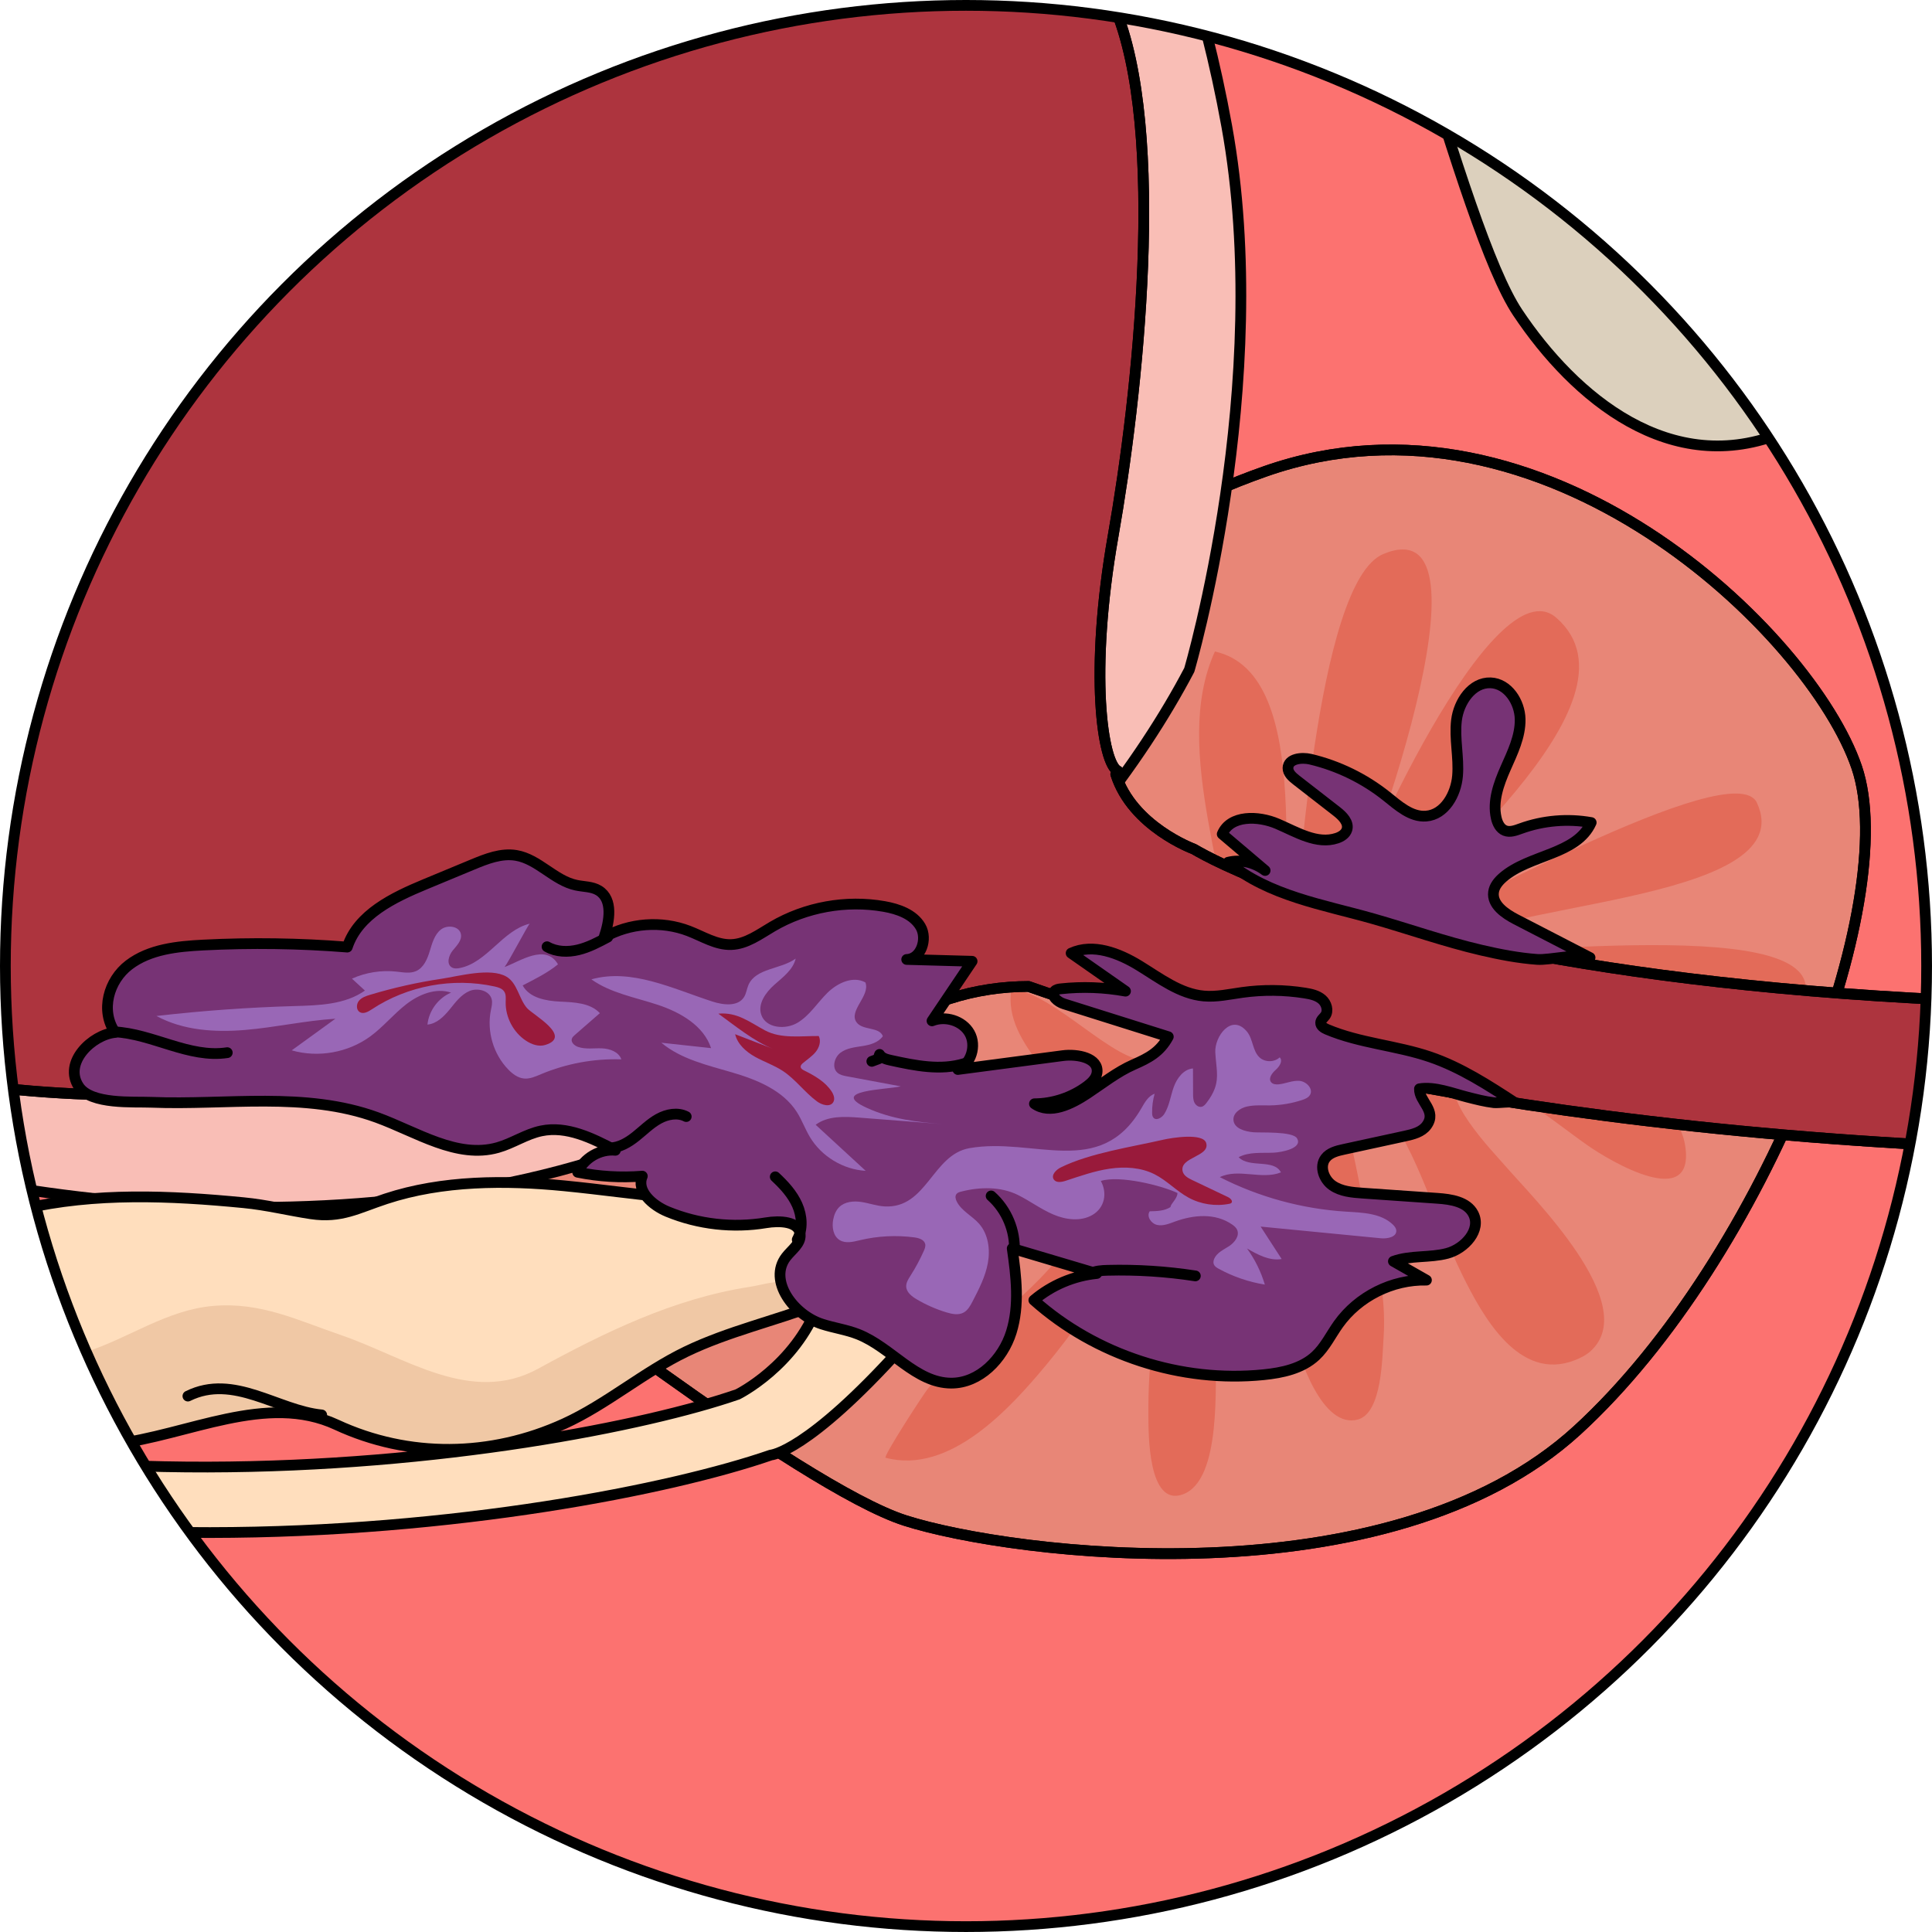 <?xml version="1.0" encoding="utf-8"?>
<!-- Created by: Science Figures, www.sciencefigures.org, Generator: Science Figures Editor -->
<svg version="1.1" id="Layer_1" xmlns="http://www.w3.org/2000/svg" xmlns:xlink="http://www.w3.org/1999/xlink" 
	 width="800px" height="800px" viewBox="0 0 179.921 179.921" enable-background="new 0 0 179.921 179.921"
	 xml:space="preserve">
<g>
	<circle fill="#FC7270" cx="89.96" cy="89.96" r="89.46"/>
	<g>
		<defs>
			<circle id="SVGID_1_" cx="89.96" cy="89.96" r="89.46"/>
		</defs>
		<clipPath id="SVGID_2_">
			<use xlink:href="#SVGID_1_"  overflow="visible"/>
		</clipPath>
		<g clip-path="url(#SVGID_2_)">
			<g>
				<g>
					<path fill="#E88677" stroke="#000000" stroke-linecap="round" stroke-linejoin="round" stroke-miterlimit="10" d="
						M46.446,116.478c0,0,28.006,21.987,37.868,25.13c9.864,3.144,45.023,7.666,62.578-8.421
						c17.555-16.083,30.251-49.357,26.011-61.755c-4.24-12.407-29.116-36.629-55.07-27.538c-25.951,9.091-43.633,33.88-43.633,33.88
						S61.675,90.718,60.561,90.972C59.447,91.227,33.671,106.867,46.446,116.478z"/>
					<path fill="#E36B59" d="M76.66,107.564c2.521,4.083,7.096,5.168,11.612,5.046c2.216-0.063,4.886-0.109,7.016-0.744
						c1.525-0.458,3.089-1.989,4.573-0.106c2.645,3.363-5.855,9.858-7.916,11.827c-1.924,1.836-3.852,3.688-5.542,5.747
						c-0.399,0.489-4.203,6.35-3.929,6.421c5.99,1.605,11.624-4.631,14.986-8.68c2.439-2.94,4.606-6.099,6.62-9.341
						c0.947-1.519,1.858-3.062,2.74-4.624c0.634-1.131,2.134-6.049,4.275-3.394c1.552,1.926-1.178,5.277-1.856,7.121
						c-1.723,4.714-2.337,9.979-2.294,14.995c0.012,1.621-0.047,8.492,3.191,7.341c3.692-1.319,2.972-10.426,3.13-13.409
						c0.174-3.206,0.444-6.413,0.75-9.611c0.239-2.521-0.123-6.671,1.161-8.914c1.486-2.596,2.993,0.806,3.435,2.157
						c1.566,4.757,0.763,9.905,1.84,14.76c0.474,2.145,2.676,8.993,6.029,8.03c2.245-0.65,2.241-5.857,2.369-7.658
						c0.282-4.048-0.767-7.971-1.711-11.87c-0.717-2.971-1.128-6.013-2.085-8.821c-0.953-2.799,2.328-2.666,3.651-0.916
						c3.48,4.592,4.952,10.696,7.478,15.813c1.891,3.833,5.273,9.999,10.508,7.924c0.515-0.204,1.037-0.466,1.446-0.842
						c4.765-4.346-5.461-14.337-8.043-17.34c-0.928-1.08-6.499-6.804-4.076-8.241c1.327-0.783,4.89,1.613,5.965,2.275
						c2.022,1.245,3.872,2.744,5.81,4.115c2.108,1.492,10.152,6.268,9.132,0.008c-0.585-3.594-4.766-5.865-7.865-7.024
						c-3.019-1.131-6.237-1.852-9.13-3.296c-1.895-0.944-4.676-2.513-1.174-3.23c2.926-0.599,5.61,0.019,8.519,0.329
						c3.856,0.411,8.538,0.568,12.137,2.142c2.715,1.194,5.796,1.758,7.834-1.159c6.988-9.999-27.879-5.019-32.69-5.912
						c2.419-4.502,33.475-4.193,29.061-13.722c-2.155-4.651-29.59,10.915-35.161,12.994c2.821-5.109,25.538-22.339,16.47-30.232
						c-5.825-5.066-18.522,23.095-20.125,28.72c2.181-3.735,15.255-39.322,4.025-34.652c-6.297,2.615-7.961,32.495-8.672,38.97
						c-1.454-6.601,2.537-27.773-7.014-29.891c-4.205,9.302,1.957,22.108,1.738,32.103c-4.121-2.643-4.532-10.469-8.582-12.383
						c-6.053-2.854-3.385,3.187-2.239,5.947c1.086,2.619,8.457,11.585,2.972,12.387c-3.116,0.466-8.807-6.252-12.839-6.624
						c-0.887,5.336,5.841,9.169,7.123,14.078C97.703,106.284,69.75,96.359,76.66,107.564z"/>
					<path fill="none" stroke="#000000" stroke-linecap="round" stroke-linejoin="round" stroke-miterlimit="10" d="M46.446,116.478
						c0,0,28.006,21.987,37.868,25.13c9.864,3.144,45.023,7.666,62.578-8.421c17.555-16.083,30.251-49.357,26.011-61.755
						c-4.24-12.407-29.116-36.629-55.07-27.538c-25.951,9.091-43.633,33.88-43.633,33.88S61.675,90.718,60.561,90.972
						C59.447,91.227,33.671,106.867,46.446,116.478z"/>
					<path fill="#F9BEB6" d="M110.755,62.389c0,0,7.84-26.614,3.488-50.641c-4.354-24.019-13.589-36.864-20.152-56.149
						c-6.564-19.285-7.695-34.546-7.025-56.325c0.669-21.783-4.166-40.9-10.148-45.273c-5.978-4.369-39.714,15.934-68.763,53.878
						C-20.896-54.177-58.114,1.82-62.836,32.282c-4.722,30.463,9.451,55.35,24.819,65.056c15.368,9.701,50.631,19.399,83.975,13.088
						C79.302,104.119,101.708,79.638,110.755,62.389z"/>
					<path fill="none" stroke="#000000" stroke-linecap="round" stroke-linejoin="round" stroke-miterlimit="10" d="M110.755,62.389
						c0,0,7.84-26.614,3.488-50.641c-4.354-24.019-13.589-36.864-20.152-56.149c-6.564-19.285-7.695-34.546-7.025-56.325
						c0.669-21.783-4.166-40.9-10.148-45.273c-5.978-4.369-39.714,15.934-68.763,53.878C-20.896-54.177-58.114,1.82-62.836,32.282
						c-4.722,30.463,9.451,55.35,24.819,65.056c15.368,9.701,50.631,19.399,83.975,13.088
						C79.302,104.119,101.708,79.638,110.755,62.389z"/>
					<path fill="#F2E8D9" d="M126.693-123.37c-5.246,2.251-22.519,7.204-22.719,36.719c-0.196,29.519,10.559,45.677,17.449,59.778
						c6.888,14.098,14.648,48.088,19.918,55.985c5.272,7.9,14.264,15.496,24.761,11.146c10.494-4.342,21.818-41.244,17.275-77.231
						c-4.539-35.99-12.894-53.585-23.337-70.384C149.596-124.153,134.684-126.796,126.693-123.37z"/>
					<path fill="#DCD0BD" d="M159.85,14.136c-15.349-3.707-13.789-17.762-16.185-29.981c-4.185-21.325-16.987-35.078-29.543-51.721
						c-4.017-5.324-8.253-10.708-10.109-16.878c0.345,28.106,10.698,43.832,17.41,57.57c6.888,14.098,14.648,48.088,19.918,55.985
						c5.272,7.9,14.264,15.496,24.761,11.146c7.599-3.148,15.629-23.369,17.758-47.955c-1.535,3.845-3.516,7.509-6.139,10.872
						C172.875,9.388,168.447,16.215,159.85,14.136z"/>
					<path fill="none" stroke="#000000" stroke-linecap="round" stroke-linejoin="round" stroke-miterlimit="10" d="M126.693-123.37
						c-5.246,2.251-22.519,7.204-22.719,36.719c-0.196,29.519,10.559,45.677,17.449,59.778
						c6.888,14.098,14.648,48.088,19.918,55.985c5.272,7.9,14.264,15.496,24.761,11.146c10.494-4.342,21.818-41.244,17.275-77.231
						c-4.539-35.99-12.894-53.585-23.337-70.384C149.596-124.153,134.684-126.796,126.693-123.37z"/>
					<g>
						<path fill="#E36B59" d="M571.179,83.874c3.999,0.321,7.145-1.535,8.188-2.478c1.433-1.296,2.995-4.24,3.257-6.135
							c0.652-4.706,0.783-3.469-0.429-7.963c-2.739-10.136-8.29-16.38-16.727-22.915c-5.131-3.977-11.475-7.047-17.588-9.188
							c-23.304-8.159-52.618-18.663-59.827-13.338c-5.824,4.295-6.213,6.632-8.785,13.401c-1.779,4.678-0.609,15.64-3.59,19.027
							c-3.424,3.887-19.471,2.623-24.563,2.94c-45.784,2.889-92.026,0.873-137.777-1.723c-12.959-0.736-25.916-1.484-38.888-1.922
							c-8.353-0.282-16.674-1.421-25.027-1.758c-9.302-0.372-21.309-1.899-29.926,1.531c-5.669,2.255-11.647,6.425-15.74,10.919
							c-2.132,2.339-6.436,10.24-6.661,15.2c-0.017,0.029-0.043,0.051-0.061,0.08c-2.942,4.952-2.208,11.978-3.907,17.414
							c-1.656,5.301-4.616,8.93-8.419,12.91c-8.096,8.47-6.43,16.12-1.715,26.068c2.952,6.227,8.071,10.461,14.482,12.835
							c20.949,7.756,47.912-1.36,67.855-7.934c62.822-20.702,133.335-29.092,159.237-28.756c25.902,0.341,53.741-1.546,56.167,3.782
							c2.423,5.328,2.596,8.605,10.506,11.076c7.908,2.474,23.797-2.247,42.895-1.48c2.236,0.09,4.471,0.11,6.71,0.039
							c8.58-0.27,25.643-3.723,34.278-13.076c2.629-2.848,6.147-11.201,4.888-15.065c-1.717-5.274-10.942-7.325-14.564-12.097
							c-0.348-0.458-0.662-0.93-0.961-1.406C568.551,83.849,570.892,83.851,571.179,83.874z"/>
						<path fill="none" stroke="#000000" stroke-linecap="round" stroke-linejoin="round" stroke-miterlimit="10" d="
							M571.179,83.874c3.999,0.321,7.145-1.535,8.188-2.478c1.433-1.296,2.995-4.24,3.257-6.135
							c0.652-4.706,0.783-3.469-0.429-7.963c-2.739-10.136-8.29-16.38-16.727-22.915c-5.131-3.977-11.475-7.047-17.588-9.188
							c-23.304-8.159-52.618-18.663-59.827-13.338c-5.824,4.295-6.213,6.632-8.785,13.401c-1.779,4.678-0.609,15.64-3.59,19.027
							c-3.424,3.887-19.471,2.623-24.563,2.94c-45.784,2.889-92.026,0.873-137.777-1.723c-12.959-0.736-25.916-1.484-38.888-1.922
							c-8.353-0.282-16.674-1.421-25.027-1.758c-9.302-0.372-21.309-1.899-29.926,1.531c-5.669,2.255-11.647,6.425-15.74,10.919
							c-2.132,2.339-6.436,10.24-6.661,15.2c-0.017,0.029-0.043,0.051-0.061,0.08c-2.942,4.952-2.208,11.978-3.907,17.414
							c-1.656,5.301-4.616,8.93-8.419,12.91c-8.096,8.47-6.43,16.12-1.715,26.068c2.952,6.227,8.071,10.461,14.482,12.835
							c20.949,7.756,47.912-1.36,67.855-7.934c62.822-20.702,133.335-29.092,159.237-28.756c25.902,0.341,53.741-1.546,56.167,3.782
							c2.423,5.328,2.596,8.605,10.506,11.076c7.908,2.474,23.797-2.247,42.895-1.48c2.236,0.09,4.471,0.11,6.71,0.039
							c8.58-0.27,25.643-3.723,34.278-13.076c2.629-2.848,6.147-11.201,4.888-15.065c-1.717-5.274-10.942-7.325-14.564-12.097
							c-0.348-0.458-0.662-0.93-0.961-1.406C568.551,83.849,570.892,83.851,571.179,83.874z"/>
						<path fill="#AD343E" stroke="#000000" stroke-linecap="round" stroke-linejoin="round" stroke-miterlimit="10" d="
							M258.343,90.614c-111.609,10.741-146.644-11.283-147.179-11.549c0,0-5.724-2.096-7.256-6.967
							c0.119-0.174,0.202-0.297,0.202-0.297c-1.449-0.646-2.695-9.138-0.437-21.955c2.259-12.818,5.021-37.678,0.106-49.231
							c-4.913-11.561-24.706-48.746-25.203-69.44c-0.497-20.691,4.594-56.345-5.44-61.857c-10.034-5.512-46.021,21.799-89.153,87.07
							C-59.144,21.657-55.836,56.391-47.127,73.069c9.269,17.758,28.491,28.533,58.161,28.912c29.67,0.38,46.315,1.006,60.428-0.634
							c3.197-0.372,6.62-2.098,10.003-4.538c4.164-3.516,9.537-4.943,14.313-4.943l0.002-0.002
							c16.23,5.732,52.158,15.435,109.376,15.435c16.412,0,34.581-0.801,54.53-2.719c103.152-9.928,244.417-23.527,318.969-8.392
							c0,0-1.631-3.343-1.48-7.736c0.151-4.393,1.975-6.611,1.975-6.611C502.546,66.282,362.369,80.597,258.343,90.614z"/>
						<path fill="#8C1D28" d="M-22.715,71.91c-3.026-19.99,0.157-40.869,11.248-58.009C-4.581,3.253,2.838-7.392,10.304-17.654
							c6.182-8.499,12.994-16.404,22.026-21.971c9.279-5.728,20.227-10.657,31.42-9.971c6.904,0.427,13.474,2.161,20.018,4.044
							c-2.942-8.519-5.035-16.721-5.191-23.275c-0.497-20.691,4.594-56.345-5.44-61.857c-10.034-5.512-46.021,21.799-89.153,87.07
							C-59.144,21.657-55.836,56.391-47.127,73.069c6.542,12.54,18.074,21.572,34.712,25.949
							C-18.479,91.689-21.345,80.965-22.715,71.91z"/>
						<path fill="none" stroke="#000000" stroke-linecap="round" stroke-linejoin="round" stroke-miterlimit="10" d="
							M258.343,90.614c-111.609,10.741-146.644-11.283-147.179-11.549c0,0-5.724-2.096-7.256-6.967
							c0.119-0.174,0.202-0.297,0.202-0.297c-1.449-0.646-2.695-9.138-0.437-21.955c2.259-12.818,5.021-37.678,0.106-49.231
							c-4.913-11.561-24.706-48.746-25.203-69.44c-0.497-20.691,4.594-56.345-5.44-61.857c-10.034-5.512-46.021,21.799-89.153,87.07
							C-59.144,21.657-55.836,56.391-47.127,73.069c9.269,17.758,28.491,28.533,58.161,28.912c29.67,0.38,46.315,1.006,60.428-0.634
							c3.197-0.372,6.62-2.098,10.003-4.538c4.164-3.516,9.537-4.943,14.313-4.943l0.002-0.002
							c16.23,5.732,52.158,15.435,109.376,15.435c16.412,0,34.581-0.801,54.53-2.719c103.152-9.928,244.417-23.527,318.969-8.392
							c0,0-1.629-3.447-1.48-7.736c0.149-4.289,1.975-6.611,1.975-6.611C502.546,66.282,362.369,80.597,258.343,90.614z"/>
					</g>
					<path fill="#FFDEBD" d="M3.253-90.218c11.669-6.515,33.074-13.561,55.736-21.027c18.432-6.072,37.492-12.348,51.404-18.436
						c31.122-13.62,49.468-2.212,64.435,27.55C188.441-75.071,216.492,28.547,228.17,118.8
						c11.408,88.17,3.927,127.723,1.895,139.359c-2.032,11.643-7.519,27.926-7.519,27.926l1.298-3.567l1.926-3.618l1.609-3.59
						l1.973-2.987l2.263-3.332l2.31-2.697l2.627-2.725l2.619-2.725l2.674-2.095l2.676-2.102l3.005-1.809l3.038-1.496l3.06-1.19
						l3.06-1.178l3.108-0.56l3.132-0.243l9.089-0.716l3.782,0.023l3.49,0.356l2.897,0.72l2.6,1.053l2.316,1.398l2.367,2.024
						l3.786,4.115l3.402,3.194l1.717,1.754l1.086,1.809l1.106,2.118l0.824,2.455l0.996,4.647l0.579,3.418l-0.429,2.553l-0.75,2.584
						l-0.863,1.01l-0.887,0.697l-1.206,0.724l-1.233,0.415l-2.48,0.505l-2.529-0.113l-2.582-0.744l-2.265-0.771l-1.351-1.151
						l-0.674-0.58l-0.364-0.599l-3.373,1.206l-5.565,1.378l-2.799,0.536l-3.128,0.239l-2.87-0.399l-2.891-0.72l-0.458,2.239
						l-1.104,1.973l-1.709,2.337l-2.048,2.051l-2.357,2.079l-2.361,2.071l-2.406,1.449l-2.433,1.131l0.121,1.566l-0.456,2.243
						l-1.055,2.604l-1.374,2.623l-1.398,2.318l-1.707,2.337l-1.758,1.711l-0.914,0.388l-0.914,0.387l0.986,0.552l0.705,0.893
						l0.693,0.889l0.395,0.916l0.501,2.482l-0.112,2.525l-0.125,2.525l-0.425,2.556l-0.654,3.833l1.088,1.805l0.803,2.138
						l0.219,2.819l-0.121,2.529l-0.088,2.842l-0.437,2.56l-1.245,4.189l1.738,2.067l1.444,2.404l0.438,1.546l0.435,1.543
						l-0.041,3.465l1.349,1.155l1.039,1.182l0.744,1.511l0.75,1.519l1.21,3.371l1.186,3.058l2.314,1.39l1.715,1.758l1.374,1.468
						l0.75,1.515l0.746,1.515l0.435,1.542l0.489,2.173l5.761,1.12l1.953,0.795l1.952,0.795l1.323,0.838l1.014,0.865l0.675,0.579
						l0.388,0.912l0.076,0.948l-0.509,1.609l-1.104,1.977l-0.893,0.701l-1.177,1.03l-1.521,0.756l-1.852,0.458l-1.856,0.458
						l-2.509,0.196l-2.842-0.094l-3.181-0.38l-3.521-0.665l-4.195-1.249l-3.592-1.609l-3.304-1.95l-3.328-2.259l-3.014-2.286
						l-2.725-2.619l-2.729-2.627l-2.416-2.646l-2.431-2.956l-2.128-2.983l-1.811-3.011l-1.832-3.32l-1.519-3.347l-2.76-7.031
						l-2.126-7.074l-1.552-7.756l-0.899-7.489l-0.611-7.826l0.014-7.877l0.35-7.591l0.67-7.607l1.292-7.658l1.317-7.352l4.97-17.081
						c0,0,2.717-9.404,4.974-19.379c2.257-9.975,9.991-48.691-1.28-135.792C210.807,31.456,182.59-73.321,169.457-99.43
						c-13.456-26.755-28.603-37.02-56.652-24.743c-14.17,6.201-33.37,12.524-51.934,18.639
						C38.492-98.162,17.349-91.201,6.182-84.968C-16.193-72.483-76.1-12.407-71.206,70.657
						c1.313,22.268,10.422,39.205,27.072,50.335c35.862,23.975,95.818,14.752,112.832,8.86c0,0,5.336-2.635,7.501-8.394
						c-4.015,1.547-8.38,2.521-12.315,4.42c-3.933,1.895-7.382,4.898-11.33,6.702c-6.881,3.144-14.523,3.206-21.215,0.102
						c-6.534-3.034-13.793,0.979-20.769,1.813c-8.785,1.049-20.612-0.865-24.559-9.791c-2.87-6.483,11.79-11.103,16.122-12.113
						c6.718-1.562,13.753-1.245,20.546-0.587c2.169,0.207,4.175,0.716,6.288,1.034c2.811,0.415,4.338-0.528,6.965-1.394
						c5.264-1.734,11.136-1.746,16.6-1.213c6.943,0.677,13.272,1.934,20.26,1.155c6.272-0.697,12.273-3.285,18.443-4.745
						c3.91-0.927,14.551-5.591,22.337-9.993c1.263,0.432,2.549,0.794,3.856,1.061c1.126,0.423,2.281,0.773,3.444,1.024
						c-6.412,4.007-16.889,10.236-27.368,15.098c-5.405,2.507-7.523,9.234-9.476,11.402c-8.864,9.85-12.236,10.07-12.236,10.07
						c-18.479,6.397-81.078,16.028-119.269-9.51c-18.299-12.23-28.302-30.733-29.731-54.982
						C-82.272-14.929-20.004-77.244,3.253-90.218z"/>
					<g>
						<path fill="#F0C8A5" d="M69.785,119.847c-7.037,1.084-13.513,4.246-19.675,7.619c-6.248,3.418-12.389-1.094-18.363-3.136
							c-4.044-1.384-7.482-3.105-11.933-2.711c-4.264,0.374-7.81,2.987-11.774,4.273c-4.492,1.454-10.304,1.406-14.789-0.057
							c-2.046-0.667-5.113-2.672-6.867-5.09c-0.756,1.22-0.998,2.541-0.372,3.958c3.946,8.926,15.773,10.841,24.559,9.791
							c6.976-0.834,14.235-4.847,20.769-1.813c2.425,1.126,4.978,1.82,7.572,2.118c2.977-0.141,5.953-0.301,8.881-0.585
							c1.613-0.393,3.208-0.924,4.763-1.635c3.948-1.805,7.397-4.808,11.33-6.702c3.512-1.695,7.356-2.672,11.001-3.958
							c0.008-0.325-0.021-0.648-0.119-0.965C74.017,118.52,71.668,119.558,69.785,119.847z"/>
						<path fill="#F0C8A5" d="M57.87,132.71c2.997-0.495,6.34-1.106,9.052-2.279C64.484,131.181,61.426,131.964,57.87,132.71z"/>
					</g>
					<path fill="none" stroke="#000000" stroke-linecap="round" stroke-linejoin="round" stroke-miterlimit="10" d="M113.898,96.666
						c-7.811,4.453-18.7,9.234-22.663,10.173c-6.17,1.46-12.172,4.048-18.443,4.745c-6.988,0.779-13.317-0.478-20.26-1.155
						c-5.463-0.533-11.336-0.521-16.6,1.214c-2.627,0.865-4.154,1.809-6.965,1.394c-2.112-0.317-4.119-0.826-6.287-1.034
						c-6.793-0.658-13.828-0.975-20.546,0.587c-4.332,1.01-18.992,5.63-16.122,12.113c3.946,8.926,15.773,10.841,24.559,9.791
						c6.976-0.834,14.235-4.847,20.769-1.813c6.693,3.105,14.335,3.042,21.215-0.102c3.948-1.805,7.397-4.808,11.33-6.702
						c3.935-1.899,8.3-2.874,12.315-4.42c-2.165,5.759-7.501,8.394-7.501,8.394c-17.015,5.892-76.971,15.116-112.832-8.86
						c-16.65-11.13-25.759-28.067-27.072-50.335C-76.1-12.407-16.192-72.483,6.182-84.968c11.168-6.233,32.31-13.194,54.689-20.566
						c18.565-6.115,37.764-12.438,51.935-18.639c28.049-12.277,43.196-2.012,56.652,24.743
						c13.133,26.109,41.35,130.886,52.749,219.001c11.271,87.101,3.537,125.816,1.28,135.792
						c-2.257,9.976-4.974,19.379-4.974,19.379l-4.97,17.081l-1.317,7.352l-1.292,7.658l-0.669,7.607l-0.35,7.591l-0.014,7.877
						l0.611,7.826l0.898,7.489l1.552,7.756l2.126,7.074l2.76,7.031l1.519,3.347l1.832,3.32l1.811,3.011l2.128,2.983l2.431,2.956
						l2.416,2.647l2.729,2.627l2.725,2.619l3.015,2.286l3.328,2.259l3.304,1.95l3.592,1.609l4.195,1.249l3.521,0.665l3.181,0.38
						l2.842,0.094l2.509-0.196l1.856-0.458l1.852-0.458l1.521-0.756l1.177-1.03l0.893-0.701l1.104-1.977l0.509-1.609l-0.076-0.948
						l-0.388-0.912l-0.675-0.579l-1.014-0.865l-1.323-0.838l-1.952-0.795l-1.954-0.795l-5.761-1.12l-0.489-2.173l-0.435-1.542
						l-0.746-1.515l-0.75-1.515l-1.374-1.468l-1.715-1.758l-2.314-1.39l-1.186-3.058l-1.21-3.371l-0.75-1.519l-0.744-1.511
						l-1.039-1.182l-1.349-1.155l0.041-3.465l-0.435-1.543l-0.438-1.546l-1.445-2.404l-1.738-2.067l1.245-4.189l0.437-2.56
						l0.088-2.842l0.121-2.529l-0.219-2.819l-0.803-2.138l-1.088-1.805l0.654-3.833l0.425-2.556l0.125-2.525l0.112-2.525
						l-0.501-2.482l-0.395-0.916l-0.693-0.889l-0.705-0.893l-0.986-0.552l0.914-0.387l0.914-0.388l1.758-1.711l1.707-2.337
						l1.398-2.318l1.374-2.623l1.055-2.604l0.456-2.243l-0.121-1.566l2.433-1.131l2.406-1.449l2.361-2.071l2.357-2.079l2.048-2.051
						l1.709-2.337l1.104-1.973l0.458-2.239l2.891,0.72l2.87,0.399l3.128-0.239l2.799-0.536l5.565-1.378l3.373-1.206l0.364,0.599
						l0.673,0.579l1.351,1.151l2.265,0.771l2.582,0.744l2.529,0.113l2.48-0.505l1.233-0.415l1.206-0.724l0.887-0.697l0.863-1.01
						l0.75-2.584l0.429-2.553l-0.579-3.418l-0.996-4.647l-0.824-2.455l-1.106-2.118l-1.086-1.809l-1.717-1.754l-3.402-3.195
						l-3.786-4.115l-2.366-2.024l-2.316-1.398l-2.6-1.053l-2.897-0.72l-3.49-0.356l-3.782-0.023l-9.089,0.716l-3.132,0.243
						l-3.109,0.56l-3.06,1.178l-3.059,1.19l-3.038,1.496l-3.005,1.809l-2.676,2.102l-2.674,2.094l-2.619,2.725l-2.627,2.725
						l-2.31,2.697l-2.263,3.332l-1.973,2.987l-1.609,3.59l-1.926,3.617l-1.298,3.567c0,0,5.487-16.282,7.519-27.926
						c2.032-11.635,9.513-51.189-1.895-139.359c-11.679-90.253-39.729-193.871-53.342-220.931
						c-14.967-29.762-33.313-41.17-64.435-27.55c-13.912,6.088-32.972,12.364-51.404,18.436
						C36.327-103.78,14.922-96.733,3.253-90.218c-23.257,12.974-85.525,75.29-80.461,161.228
						c1.429,24.25,11.432,42.752,29.731,54.982c38.191,25.538,100.79,15.907,119.269,9.51c0,0,3.373-0.219,12.236-10.07
						c1.954-2.169,4.072-8.895,9.476-11.402c10.478-4.862,20.956-11.091,27.368-15.098"/>
					<path fill="none" stroke="#000000" stroke-linecap="round" stroke-linejoin="round" stroke-miterlimit="10" d="M29.958,131.767
						c-4.111-0.399-8.182-3.872-12.459-1.754"/>
					<path fill="#773375" d="M12.016,89.857c1.925-1.462,4.481-1.724,6.896-1.848c4.474-0.229,8.963-0.166,13.429,0.19
						c1.004-3.055,4.298-4.624,7.269-5.858c1.466-0.609,2.932-1.217,4.398-1.826c1.294-0.537,2.674-1.085,4.056-0.854
						c2.068,0.347,3.543,2.338,5.595,2.775c0.708,0.151,1.482,0.116,2.099,0.495c1.354,0.831,1.008,2.861,0.492,4.363
						c2.373-1.349,5.355-1.572,7.902-0.591c1.299,0.5,2.552,1.308,3.943,1.262c1.414-0.046,2.623-0.961,3.844-1.677
						c3.101-1.819,6.856-2.494,10.397-1.871c1.314,0.231,2.715,0.725,3.39,1.876c0.675,1.151,0.045,3.024-1.288,3.058
						c2.03,0.056,4.061,0.112,6.091,0.169c-1.245,1.85-2.489,3.699-3.734,5.549c1.244-0.5,2.843-0.024,3.501,1.144
						c0.658,1.168,0.146,2.878-1.095,3.385c3.258-0.43,6.516-0.86,9.774-1.289c1.37-0.181,3.369,0.214,3.187,1.584
						c-0.07,0.522-0.486,0.924-0.907,1.241c-1.408,1.057-3.161,1.647-4.921,1.657c1.45,1.025,3.424,0.04,4.906-0.939
						c1.4-0.925,2.793-2.036,4.324-2.707c1.392-0.611,2.461-1.161,3.237-2.599c-3.246-1.022-6.491-2.043-9.737-3.065
						c-0.555-0.175-1.24-0.744-0.855-1.18c0.14-0.159,0.37-0.194,0.58-0.217c2.005-0.217,4.041-0.143,6.025,0.219
						c-1.688-1.179-3.375-2.359-5.063-3.538c2.035-0.939,4.43-0.011,6.341,1.16c1.911,1.17,3.789,2.634,6.021,2.831
						c1.195,0.105,2.385-0.168,3.573-0.333c1.934-0.269,3.909-0.249,5.837,0.057c0.563,0.089,1.149,0.216,1.581,0.587
						s0.641,1.061,0.31,1.524c-0.153,0.214-0.412,0.383-0.425,0.646c-0.016,0.306,0.309,0.506,0.591,0.625
						c3.054,1.293,6.46,1.495,9.599,2.565c2.855,0.973,5.415,2.637,7.942,4.284c-0.277-0.18-1.593,0.025-1.993-0.022
						c-0.837-0.097-1.655-0.311-2.47-0.517c-1.375-0.347-3.046-1.016-4.468-0.776c-0.046,1.191,1.669,2.047,0.667,3.418
						c-0.451,0.617-1.266,0.822-2.013,0.984c-1.9,0.413-3.8,0.826-5.7,1.238c-0.633,0.137-1.32,0.309-1.71,0.826
						c-0.589,0.781-0.147,1.984,0.657,2.541c0.804,0.557,1.832,0.642,2.808,0.71c2.321,0.161,4.642,0.321,6.963,0.482
						c1.268,0.088,2.756,0.313,3.34,1.442c0.777,1.503-0.796,3.253-2.432,3.685s-3.417,0.163-5.007,0.74
						c1.026,0.584,2.051,1.168,3.077,1.752c-3.178-0.072-6.348,1.515-8.195,4.102c-0.706,0.989-1.238,2.121-2.127,2.95
						c-1.278,1.191-3.099,1.58-4.837,1.756c-7.68,0.78-15.642-1.802-21.403-6.941c1.643-1.392,3.715-2.27,5.857-2.483
						c-2.623-0.779-5.247-1.558-7.87-2.337c0.372,2.596,0.697,5.295-0.085,7.799c-0.781,2.503-2.981,4.759-5.604,4.747
						c-3.305-0.015-5.579-3.329-8.65-4.548c-1.091-0.433-2.27-0.592-3.386-0.954c-2.634-0.852-5.021-4.044-3.337-6.242
						c0.512-0.668,1.373-1.229,1.318-2.068c-0.084-1.28-1.929-1.332-3.195-1.121c-3.07,0.512-6.281,0.148-9.159-1.038
						c-1.396-0.575-2.939-1.915-2.35-3.305c-2.01,0.159-4.042,0.037-6.019-0.362c0.59-1.32,2.07-2.183,3.509-2.046
						c-2.149-1.133-4.523-2.301-6.901-1.806c-1.419,0.295-2.658,1.159-4.053,1.553c-3.795,1.072-7.542-1.452-11.246-2.803
						c-6.704-2.446-14.036-1.13-20.996-1.414c-1.715-0.07-5.63,0.234-6.763-1.452c-1.503-2.238,1.214-4.835,3.369-5.052
						C9.32,94.108,10.112,91.303,12.016,89.857z"/>
					<path fill="none" stroke="#000000" stroke-linecap="round" stroke-linejoin="round" stroke-miterlimit="10" d="M12.016,89.857
						c1.925-1.462,4.481-1.724,6.896-1.848c4.474-0.229,8.963-0.166,13.429,0.19c1.004-3.055,4.298-4.624,7.269-5.858
						c1.466-0.609,2.932-1.217,4.398-1.826c1.294-0.537,2.674-1.085,4.056-0.854c2.068,0.347,3.543,2.338,5.595,2.775
						c0.708,0.151,1.482,0.116,2.099,0.495c1.354,0.831,1.008,2.861,0.492,4.363c2.373-1.349,5.355-1.572,7.902-0.591
						c1.299,0.5,2.552,1.308,3.943,1.262c1.414-0.046,2.623-0.961,3.844-1.677c3.101-1.819,6.856-2.494,10.397-1.871
						c1.314,0.231,2.715,0.725,3.39,1.876c0.675,1.151,0.045,3.024-1.288,3.058c2.03,0.056,4.061,0.112,6.091,0.169
						c-1.245,1.85-2.489,3.699-3.734,5.549c1.244-0.5,2.843-0.024,3.501,1.144c0.658,1.168,0.146,2.878-1.095,3.385
						c3.258-0.43,6.516-0.86,9.774-1.289c1.37-0.181,3.369,0.214,3.187,1.584c-0.07,0.522-0.486,0.924-0.907,1.241
						c-1.408,1.057-3.161,1.647-4.921,1.657c1.45,1.025,3.424,0.04,4.906-0.939c1.4-0.925,2.793-2.036,4.324-2.707
						c1.392-0.611,2.461-1.161,3.237-2.599c-3.246-1.022-6.491-2.043-9.737-3.065c-0.555-0.175-1.24-0.744-0.855-1.18
						c0.14-0.159,0.37-0.194,0.58-0.217c2.005-0.217,4.041-0.143,6.025,0.219c-1.688-1.179-3.375-2.359-5.063-3.538
						c2.035-0.939,4.43-0.011,6.341,1.16c1.911,1.17,3.789,2.634,6.021,2.831c1.195,0.105,2.385-0.168,3.573-0.333
						c1.934-0.269,3.909-0.249,5.837,0.057c0.563,0.089,1.149,0.216,1.581,0.587s0.641,1.061,0.31,1.524
						c-0.153,0.214-0.412,0.383-0.425,0.646c-0.016,0.306,0.309,0.506,0.591,0.625c3.054,1.293,6.46,1.495,9.599,2.565
						c2.855,0.973,5.415,2.637,7.942,4.284c-0.277-0.18-1.593,0.025-1.993-0.022c-0.837-0.097-1.655-0.311-2.47-0.517
						c-1.375-0.347-3.046-1.016-4.468-0.776c-0.046,1.191,1.669,2.047,0.667,3.418c-0.451,0.617-1.266,0.822-2.013,0.984
						c-1.9,0.413-3.8,0.826-5.7,1.238c-0.633,0.137-1.32,0.309-1.71,0.826c-0.589,0.781-0.147,1.984,0.657,2.541
						c0.804,0.557,1.832,0.642,2.808,0.71c2.321,0.161,4.642,0.321,6.963,0.482c1.268,0.088,2.756,0.313,3.34,1.442
						c0.777,1.503-0.796,3.253-2.432,3.685s-3.417,0.163-5.007,0.74c1.026,0.584,2.051,1.168,3.077,1.752
						c-3.178-0.072-6.348,1.515-8.195,4.102c-0.706,0.989-1.238,2.121-2.127,2.95c-1.278,1.191-3.099,1.58-4.837,1.756
						c-7.68,0.78-15.642-1.802-21.403-6.941c1.643-1.392,3.715-2.27,5.857-2.483c-2.623-0.779-5.247-1.558-7.87-2.337
						c0.372,2.596,0.697,5.295-0.085,7.799c-0.781,2.503-2.981,4.759-5.604,4.747c-3.305-0.015-5.579-3.329-8.65-4.548
						c-1.091-0.433-2.27-0.592-3.386-0.954c-2.634-0.852-5.021-4.044-3.337-6.242c0.512-0.668,1.373-1.229,1.318-2.068
						c-0.084-1.28-1.929-1.332-3.195-1.121c-3.07,0.512-6.281,0.148-9.159-1.038c-1.396-0.575-2.939-1.915-2.35-3.305
						c-2.01,0.159-4.042,0.037-6.019-0.362c0.59-1.32,2.07-2.183,3.509-2.046c-2.149-1.133-4.523-2.301-6.901-1.806
						c-1.419,0.295-2.658,1.159-4.053,1.553c-3.795,1.072-7.542-1.452-11.246-2.803c-6.704-2.446-14.036-1.13-20.996-1.414
						c-1.715-0.07-5.63,0.234-6.763-1.452c-1.503-2.238,1.214-4.835,3.369-5.052C9.32,94.108,10.112,91.303,12.016,89.857z"/>
				</g>
			</g>
			<path fill="#9967B6" d="M113.122,101.383c0.398-1.083,0.138-1.964,0.055-3.365c-0.088-1.474,1.498-3.677,2.941-1.956
				c0.583,0.694,0.516,1.805,1.184,2.417c0.506,0.464,1.373,0.459,1.873-0.011c0.322,0.322-0.022,0.854-0.363,1.155
				c-0.341,0.301-0.72,0.789-0.443,1.15c0.158,0.205,0.455,0.234,0.713,0.208c0.651-0.067,1.277-0.376,1.929-0.324
				c0.653,0.051,1.319,0.75,0.984,1.312c-0.152,0.255-0.451,0.378-0.734,0.471c-0.955,0.315-1.959,0.485-2.965,0.502
				c-0.729,0.012-1.469-0.054-2.18,0.109c-0.627,0.144-1.296,0.612-1.248,1.254c0.059,0.794,1.071,1.07,1.864,1.139
				c0.665,0.058,3.658-0.109,4.057,0.567c0.558,0.945-1.489,1.302-2.179,1.334c-1.105,0.051-2.281-0.098-3.258,0.421
				c1.009,1.043,3.269,0.126,3.939,1.414c-1.788,0.717-3.964-0.404-5.694,0.444c3.642,1.857,7.668,2.957,11.748,3.211
				c1.54,0.096,3.249,0.135,4.364,1.201c0.157,0.15,0.304,0.333,0.322,0.549c0.052,0.616-0.823,0.791-1.438,0.731
				c-3.731-0.363-7.462-0.725-11.194-1.088c0.653,1.007,1.306,2.014,1.959,3.022c-1.132,0.19-2.232-0.407-3.225-0.983
				c0.735,1.018,1.298,2.16,1.659,3.363c-1.504-0.243-2.965-0.744-4.301-1.476c-0.178-0.097-0.364-0.211-0.445-0.396
				c-0.073-0.169-0.042-0.368,0.032-0.537c0.246-0.567,0.875-0.839,1.392-1.178c0.517-0.339,0.998-0.97,0.734-1.529
				c-0.094-0.199-0.269-0.347-0.45-0.473c-1.587-1.106-3.617-0.907-5.327-0.283c-0.537,0.196-1.102,0.436-1.662,0.317
				c-0.559-0.119-1.023-0.805-0.693-1.272c0.668-0.01,1.377-0.031,1.938-0.396c0-0.307,0.65-0.781,0.644-1.306
				c-1.443-0.692-5.383-1.677-7.138-1.122c0.616,1.106,0.38,2.485-0.775,3.162c-1.086,0.636-2.48,0.458-3.638-0.034
				c-1.158-0.492-2.177-1.262-3.304-1.822c-1.61-0.8-3.572-0.759-5.301-0.311c-0.159,0.041-0.328,0.094-0.427,0.224
				c-0.148,0.193-0.084,0.473,0.025,0.69c0.443,0.885,1.438,1.336,2.089,2.08c0.848,0.969,1.042,2.378,0.813,3.646
				c-0.229,1.268-0.83,2.433-1.423,3.577c-0.211,0.407-0.446,0.839-0.852,1.052c-0.475,0.249-1.053,0.133-1.567-0.021
				c-0.978-0.294-1.92-0.708-2.798-1.229c-0.454-0.269-0.939-0.645-0.965-1.173c-0.018-0.371,0.2-0.706,0.399-1.019
				c0.469-0.735,0.883-1.505,1.239-2.302c0.091-0.204,0.18-0.427,0.131-0.645c-0.092-0.413-0.595-0.565-1.014-0.62
				c-1.679-0.222-3.398-0.134-5.046,0.258c-0.632,0.151-1.34,0.336-1.896,0c-0.612-0.369-0.747-1.215-0.612-1.917
				c0.083-0.43,0.25-0.858,0.563-1.165c0.523-0.513,1.341-0.584,2.066-0.473c0.724,0.111,1.425,0.372,2.157,0.412
				c3.927,0.218,4.447-4.811,7.892-5.423c5.995-1.065,12.159,2.915,16.008-3.692c0.32-0.548,0.649-1.173,1.25-1.377
				c-0.167,0.576-0.247,1.176-0.236,1.775c0.003,0.156,0.016,0.323,0.113,0.444c0.265,0.329,0.799,0.017,1.024-0.341
				c0.468-0.748,0.576-1.66,0.873-2.491s0.915-1.672,1.795-1.743c0.003,0.788,0.006,1.575,0.01,2.363
				c0.001,0.28,0.005,0.571,0.128,0.822c0.123,0.251,0.404,0.449,0.676,0.382c0.194-0.048,0.334-0.212,0.454-0.371
				C112.739,102.21,112.975,101.783,113.122,101.383z"/>
			<path fill="#9967B6" d="M83.882,101.168c-1.67-0.311-3.339-0.622-5.009-0.933c-0.313-0.058-0.641-0.124-0.881-0.333
				c-0.544-0.475-0.294-1.434,0.283-1.868c0.577-0.434,1.338-0.505,2.05-0.619c0.713-0.113,1.482-0.326,1.894-0.919
				c-0.336-0.893-1.873-0.514-2.442-1.281c-0.8-1.076,1.289-2.467,0.817-3.722c-1.152-0.638-2.611,0.048-3.547,0.974
				c-0.936,0.926-1.65,2.11-2.782,2.782c-1.132,0.673-2.937,0.506-3.368-0.738c-0.352-1.015,0.398-2.071,1.199-2.787
				c0.801-0.716,1.759-1.406,2.002-2.452c-1.397,1.012-3.715,0.875-4.399,2.459c-0.157,0.364-0.196,0.779-0.405,1.117
				c-0.566,0.917-1.934,0.753-2.959,0.42c-3.692-1.198-7.525-3.11-11.262-2.063c1.807,1.283,4.074,1.671,6.177,2.368
				c2.103,0.697,4.276,1.932,4.97,4.036c-1.544-0.168-3.088-0.336-4.632-0.503c1.844,1.542,4.291,2.089,6.597,2.767
				c2.306,0.678,4.719,1.654,6.017,3.678c0.476,0.742,0.772,1.586,1.225,2.342c1.082,1.806,3.091,3.022,5.193,3.143
				c-1.553-1.43-3.106-2.859-4.659-4.289c1.128-0.845,2.673-0.774,4.078-0.665c2.644,0.206,5.287,0.411,7.931,0.617
				c-2.534-0.197-4.916-0.462-7.265-1.537C77.11,101.518,82.638,101.48,83.882,101.168z"/>
			<path fill="#9967B6" d="M48.673,91.769c0.63,1.164,2.156,1.443,3.478,1.507s2.808,0.109,3.712,1.076
				c-0.776,0.677-1.553,1.353-2.329,2.03c-0.116,0.101-0.238,0.211-0.282,0.359c-0.101,0.337,0.248,0.641,0.58,0.755
				c0.702,0.24,1.469,0.103,2.21,0.132c0.741,0.029,1.582,0.324,1.82,1.026c-2.555-0.083-5.126,0.392-7.482,1.382
				c-0.507,0.213-1.034,0.455-1.582,0.402c-0.571-0.055-1.062-0.425-1.462-0.836c-1.384-1.424-2.012-3.543-1.628-5.491
				c0.066-0.335,0.16-0.677,0.091-1.011c-0.173-0.835-1.299-1.141-2.084-0.808c-0.785,0.333-1.31,1.066-1.849,1.726
				c-0.539,0.661-1.209,1.321-2.058,1.398c0.13-1.288,1.005-2.473,2.197-2.977c-1.421-0.474-2.99,0.167-4.174,1.085
				c-1.184,0.918-2.139,2.108-3.348,2.993c-2.07,1.514-4.85,2.008-7.315,1.299c1.356-0.982,2.711-1.964,4.067-2.946
				c-2.821,0.178-5.595,0.809-8.411,1.046s-5.772,0.048-8.255-1.301c4.265-0.491,8.551-0.8,12.842-0.923
				c2.277-0.066,4.712-0.128,6.572-1.443c-0.402-0.371-0.804-0.742-1.207-1.112c1.292-0.579,2.739-0.808,4.147-0.654
				c0.612,0.067,1.258,0.199,1.822-0.048c0.706-0.309,1.046-1.106,1.271-1.843c0.225-0.737,0.436-1.543,1.039-2.024
				c0.603-0.48,1.734-0.324,1.871,0.435c0.104,0.58-0.398,1.065-0.77,1.521c-0.372,0.456-0.597,1.237-0.101,1.555
				c0.221,0.142,0.507,0.123,0.764,0.072c2.553-0.509,3.984-3.523,6.516-4.132c-0.12,0.029-1.983,3.596-2.345,4.036
				c1.41-0.51,3.821-2.231,4.973-0.25C51.002,90.597,49.786,91.196,48.673,91.769z"/>
			<path fill="#991A3B" d="M110.134,109.073c0.091,0.408,0.511,0.64,0.889,0.82c1.116,0.532,2.233,1.063,3.349,1.595
				c0.222,0.106,0.477,0.381,0.294,0.545c-0.048,0.043-0.113,0.058-0.176,0.071c-1.283,0.26-2.656,0.054-3.806-0.573
				c-1.127-0.614-2.022-1.601-3.168-2.178c-1.27-0.639-2.761-0.724-4.168-0.518c-1.407,0.206-2.758,0.685-4.109,1.129
				c-0.379,0.125-0.882,0.208-1.103-0.124c-0.274-0.412,0.213-0.908,0.658-1.126c2.734-1.341,6.559-1.893,9.538-2.578
				c0.791-0.182,3.7-0.652,3.994,0.302C112.716,107.712,109.839,107.743,110.134,109.073z"/>
			<path fill="#991A3B" d="M76.248,96.481c0.237,0.475,0.05,1.066-0.283,1.479c-0.333,0.413-0.791,0.703-1.194,1.047
				c-0.107,0.092-0.22,0.208-0.209,0.349c0.012,0.162,0.178,0.261,0.324,0.334c0.969,0.481,1.954,1.04,2.551,1.942
				c0.198,0.3,0.347,0.7,0.163,1.008c-0.294,0.493-1.059,0.27-1.521-0.072c-1.145-0.846-1.993-2.055-3.182-2.837
				c-0.806-0.53-1.735-0.841-2.577-1.311c-0.842-0.471-1.636-1.169-1.859-2.107c1.171,0.452,2.341,0.904,3.512,1.355
				c-1.695-0.654-3.604-2.201-5.073-3.269c1.762-0.16,2.911,0.792,4.342,1.558C72.736,96.757,74.6,96.47,76.248,96.481z"/>
			<path fill="#991A3B" d="M50.779,97.313c-0.602,0.185-1.26-0.043-1.786-0.389c-1.187-0.78-1.93-2.193-1.901-3.612
				c0.007-0.329,0.046-0.685-0.131-0.963c-0.188-0.296-0.561-0.406-0.903-0.481c-3.889-0.857-8.114-0.071-11.434,2.128
				c-0.337,0.223-0.767,0.467-1.116,0.263c-0.346-0.203-0.337-0.745-0.083-1.056c0.254-0.311,0.659-0.446,1.044-0.562
				c2.175-0.656,4.397-1.154,6.643-1.49c1.598-0.239,4.571-1.07,6.055-0.196c1.021,0.601,1.157,2.061,1.91,2.923
				C49.623,94.504,53.348,96.522,50.779,97.313z"/>
			<path fill="none" stroke="#000000" stroke-linecap="round" stroke-linejoin="round" stroke-miterlimit="10" d="M94.462,116.551
				c0.109-1.932-0.712-3.896-2.162-5.177"/>
			<path fill="none" stroke="#000000" stroke-linecap="round" stroke-linejoin="round" stroke-miterlimit="10" d="M74.244,115.443
				c0.539-0.977,0.451-2.21-0.001-3.23c-0.453-1.02-1.229-1.861-2.046-2.621"/>
			<path fill="none" stroke="#000000" stroke-linecap="round" stroke-linejoin="round" stroke-miterlimit="10" d="M56.779,106.902
				c0.898-0.014,1.72-0.502,2.423-1.062s1.343-1.21,2.128-1.646c0.785-0.436,1.78-0.628,2.576-0.212"/>
			<path fill="none" stroke="#000000" stroke-linecap="round" stroke-linejoin="round" stroke-miterlimit="10" d="M56.597,87.274
				c-0.881,0.47-1.773,0.944-2.744,1.179c-0.97,0.235-2.042,0.208-2.909-0.287"/>
			<path fill="none" stroke="#000000" stroke-linecap="round" stroke-linejoin="round" stroke-miterlimit="10" d="M89.867,99.283
				c0.04-0.08,0.021-0.185-0.043-0.246c-2.218,0.694-4.613,0.199-6.884-0.299c-0.39-0.086-0.824-0.201-1.029-0.544
				c-0.058,0.126-0.084,0.266-0.076,0.404c-0.215,0.081-0.43,0.161-0.645,0.242"/>
			<path fill="none" stroke="#000000" stroke-linecap="round" stroke-linejoin="round" stroke-miterlimit="10" d="M101.515,118.614
				c0.492-0.271,1.077-0.301,1.639-0.316c2.73-0.069,5.466,0.106,8.165,0.522"/>
			<path fill="none" stroke="#000000" stroke-linecap="round" stroke-linejoin="round" stroke-miterlimit="10" d="M10.611,96.089
				c3.599,0.168,6.992,2.485,10.554,1.942"/>
			<path fill="#773375" d="M148.078,89.178c-2.296-1.185-4.592-2.37-6.888-3.555c-1.045-0.54-2.257-1.376-2.102-2.542
				c0.072-0.542,0.445-0.998,0.857-1.357c2.49-2.173,6.888-2.105,8.238-5.122c-2.186-0.391-4.474-0.195-6.562,0.562
				c-0.478,0.173-1.007,0.376-1.477,0.182c-0.454-0.188-0.693-0.689-0.803-1.168c-0.358-1.561,0.224-3.173,0.871-4.639
				c0.647-1.465,1.385-2.966,1.353-4.567c-0.032-1.601-1.148-3.319-2.748-3.381c-1.727-0.067-2.969,1.765-3.178,3.481
				c-0.209,1.716,0.241,3.454,0.098,5.177c-0.142,1.723-1.205,3.618-2.929,3.752c-1.403,0.109-2.577-0.963-3.676-1.841
				c-2.069-1.654-4.507-2.843-7.083-3.455c-0.845-0.201-2.089-0.051-2.103,0.818c-0.007,0.469,0.398,0.826,0.768,1.114
				c1.255,0.976,2.511,1.951,3.766,2.927c0.548,0.426,1.161,1.038,0.953,1.7c-0.127,0.405-0.531,0.658-0.933,0.792
				c-1.847,0.615-3.744-0.565-5.533-1.334c-1.788-0.769-4.394-0.843-5.145,0.953c1.332,1.13,2.663,2.26,3.995,3.391
				c-0.978-0.744-2.276-1.067-3.45-0.765c3.8,3.145,8.882,3.942,13.48,5.25c3.375,0.961,6.692,2.14,10.113,2.936
				c1.712,0.399,3.447,0.734,5.203,0.861C144.316,89.431,147.2,88.725,148.078,89.178z"/>
			<path fill="none" stroke="#000000" stroke-linecap="round" stroke-linejoin="round" stroke-miterlimit="10" d="M148.078,89.178
				c-2.296-1.185-4.592-2.37-6.888-3.555c-1.045-0.54-2.257-1.376-2.102-2.542c0.072-0.542,0.445-0.998,0.857-1.357
				c2.49-2.173,6.888-2.105,8.238-5.122c-2.186-0.391-4.474-0.195-6.562,0.562c-0.478,0.173-1.007,0.376-1.477,0.182
				c-0.454-0.188-0.693-0.689-0.803-1.168c-0.358-1.561,0.224-3.173,0.871-4.639c0.647-1.465,1.385-2.966,1.353-4.567
				c-0.032-1.601-1.148-3.319-2.748-3.381c-1.727-0.067-2.969,1.765-3.178,3.481c-0.209,1.716,0.241,3.454,0.098,5.177
				c-0.142,1.723-1.205,3.618-2.929,3.752c-1.403,0.109-2.577-0.963-3.676-1.841c-2.069-1.654-4.507-2.843-7.083-3.455
				c-0.845-0.201-2.089-0.051-2.103,0.818c-0.007,0.469,0.398,0.826,0.768,1.114c1.255,0.976,2.511,1.951,3.766,2.927
				c0.548,0.426,1.161,1.038,0.953,1.7c-0.127,0.405-0.531,0.658-0.933,0.792c-1.847,0.615-3.744-0.565-5.533-1.334
				c-1.788-0.769-4.394-0.843-5.145,0.953c1.332,1.13,2.663,2.26,3.995,3.391c-0.978-0.744-2.276-1.067-3.45-0.765
				c3.8,3.145,8.882,3.942,13.48,5.25c3.375,0.961,6.692,2.14,10.113,2.936c1.712,0.399,3.447,0.734,5.203,0.861
				C144.316,89.431,147.2,88.725,148.078,89.178z"/>
		</g>
	</g>
	
		<circle fill="none" stroke="#000000" stroke-linecap="round" stroke-linejoin="round" stroke-miterlimit="10" cx="89.96" cy="89.96" r="89.46"/>
</g>
</svg>